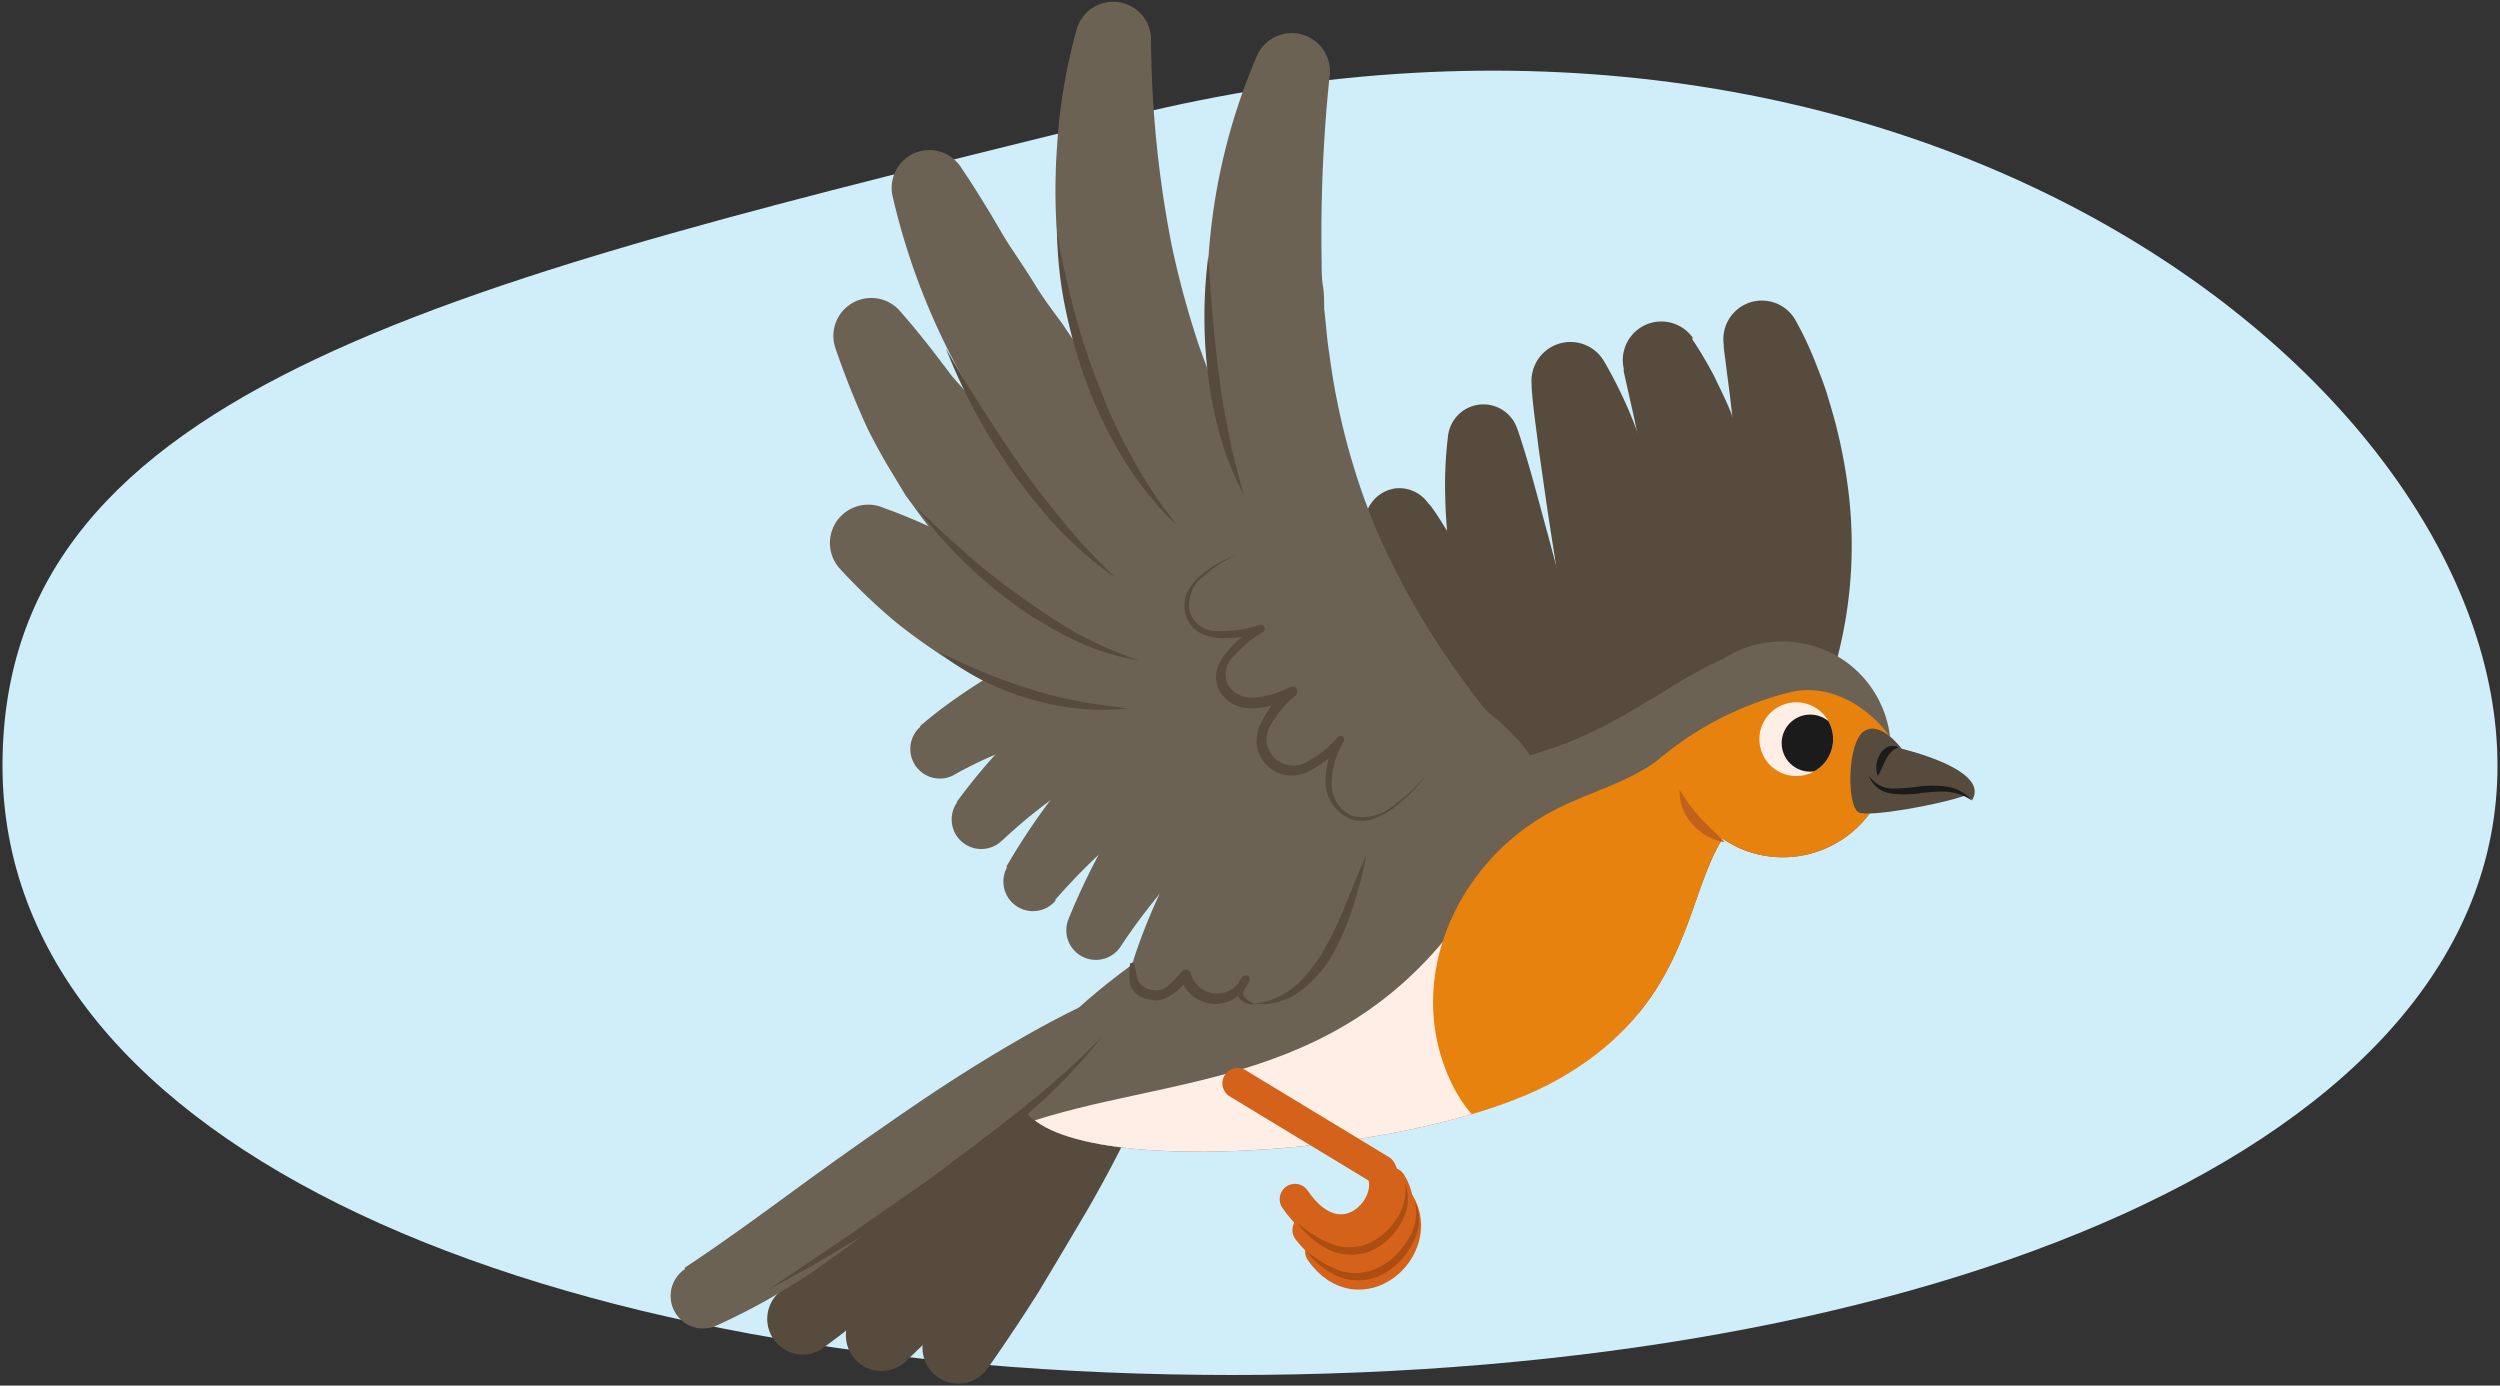 <svg xmlns="http://www.w3.org/2000/svg" xmlns:xlink="http://www.w3.org/1999/xlink" width="120" height="66.51" viewBox="0 0 120 66.51"><rect x="0" y="0" width="120" height="66.51" fill="#333333" stroke="none"/><defs><clipPath id="a"><path d="M87.65,31.24a5.16,5.16,0,0,0-4.92.38c-2.35,1-5,3.26-8.42,4.36-9,2.91-24.58,11.7-25.33,16.26s18.49,3.63,25.7-.37c6.41-3.56,6.16-8.67,8-11.61a5.85,5.85,0,0,0,.78.44,5.18,5.18,0,0,0,4.23-9.46Z" fill="#6c6254"/></clipPath><clipPath id="b"><circle cx="86.22" cy="35.48" r="1.77" fill="none"/></clipPath></defs><path d="M119.88,36.75C119.88,55.14,92.24,66,59.17,66S.12,55.14.12,36.75s22.09-23.26,54-31.16C91.67-3.71,119.88,18.37,119.88,36.75Z" fill="#cfeefa"/><path d="M45.91,38.51a29.21,29.21,0,0,1,2.72-3.2,24.94,24.94,0,0,1,3.21-2.81,18.3,18.3,0,0,1,3.94-2.22,12.93,12.93,0,0,1,4.94-.87h.07a2.89,2.89,0,0,1-.17,5.78,4.76,4.76,0,0,1-.56-.07,7.16,7.16,0,0,0-2.82,0,13.37,13.37,0,0,0-3.17,1.08A22.14,22.14,0,0,0,51,38a25.27,25.27,0,0,0-2.87,2.32l-.06.05a1.42,1.42,0,0,1-2.12-1.87Z" fill="#6c6254"/><path d="M48.3,41.61a31.41,31.41,0,0,1,2.27-3.4,32.65,32.65,0,0,1,2.69-3.12,24.85,24.85,0,0,1,3.31-2.74,16.71,16.71,0,0,1,4.19-2l.57-1.88c1.53-.47,2.6,2.25,3.07,3.77a2.88,2.88,0,0,1-1.9,3.61A2.71,2.71,0,0,1,62,36a11,11,0,0,0-3,.76,19.09,19.09,0,0,0-3,1.64A27.73,27.73,0,0,0,53.2,40.6a30.82,30.82,0,0,0-2.54,2.58l0,.06a1.42,1.42,0,0,1-2.31-1.63Z" fill="#6c6254"/><path d="M51.29,44.11A32.7,32.7,0,0,1,53,40.54a30.82,30.82,0,0,1,2.18-3.34A23.44,23.44,0,0,1,58,34.13a17.47,17.47,0,0,1,3.62-2.54,2.89,2.89,0,0,1,2.71,5.1,2.92,2.92,0,0,1-.53.21A13,13,0,0,0,61,38.11a20,20,0,0,0-2.65,2,28.43,28.43,0,0,0-2.42,2.48,29.81,29.81,0,0,0-2.1,2.78l-.05.08a1.42,1.42,0,0,1-2.5-1.31Z" fill="#6c6254"/><path d="M44.17,34.85a19.57,19.57,0,0,1,1.63-1.27c.55-.39,1.11-.76,1.69-1.11a25.39,25.39,0,0,1,3.65-1.83,21.62,21.62,0,0,1,4-1.22A20.22,20.22,0,0,1,59.53,29a2.89,2.89,0,1,1,0,5.77,2.24,2.24,0,0,1-.52,0l-.11,0a14.86,14.86,0,0,0-3.16-.33,16.68,16.68,0,0,0-3.34.34,22.57,22.57,0,0,0-3.35.93c-.55.21-1.1.43-1.64.67s-1.09.52-1.54.77l-.1.06a1.42,1.42,0,0,1-1.6-2.32Z" fill="#6c6254"/><path d="M37.35,62c1.14-.85,2.3-1.77,3.42-2.7S43,57.38,44.08,56.4a64.16,64.16,0,0,0,6-6.2h0a1.8,1.8,0,1,1,2.76,2.3v0A65,65,0,0,1,46.42,59Q44.72,60.53,43,62c-1.18.95-2.36,1.87-3.61,2.79a1.71,1.71,0,0,1-2-2.75Z" fill="#564b3d"/><path d="M41,63c1-1,2-2,3-3s1.9-2.1,2.81-3.18a59.31,59.31,0,0,0,5-6.75v0a1.8,1.8,0,0,1,3.06,1.91v0A63.42,63.42,0,0,1,49.44,59Q48,60.7,46.49,62.3c-1,1.07-2,2.1-3.12,3.14A1.71,1.71,0,0,1,41,63Z" fill="#564b3d"/><path d="M44.61,63.67c.79-1.14,1.57-2.35,2.31-3.55s1.46-2.43,2.15-3.66a60.93,60.93,0,0,0,3.61-7.58v0a1.8,1.8,0,0,1,3.37,1.29h0a62.64,62.64,0,0,1-3.91,8Q51,60.1,49.86,62c-.79,1.25-1.59,2.45-2.46,3.69a1.71,1.71,0,0,1-2.8-2Z" fill="#564b3d"/><path d="M49,52.24c-.75,4.56,18.49,3.63,25.7-.37s6-9.95,8.73-12.6,3.14-8.55.5-8S78.3,34.69,74.31,36C65.27,38.89,49.73,47.68,49,52.24Z" fill="#fff"/><circle cx="85.53" cy="35.97" r="5.18" fill="#fff"/><path d="M68.69,24.3c.43.6.85,1.31,1.26,2s.81,1.34,1.2,2c.79,1.33,1.56,2.67,2.36,4s1.65,2.57,2.53,3.81,1.85,2.4,2.79,3.62l.08.11a1.84,1.84,0,0,1-.33,2.59,1.86,1.86,0,0,1-2.12.1,20.62,20.62,0,0,1-4.07-3.37A27.07,27.07,0,0,1,69.18,35a26.08,26.08,0,0,1-2.39-4.6A22.83,22.83,0,0,1,66,27.92a15.09,15.09,0,0,1-.49-2.61A1.72,1.72,0,0,1,67,23.44a1.7,1.7,0,0,1,1.55.71Z" fill="#564b3d"/><path d="M81.2,16.24a19.21,19.21,0,0,1,1.09,1.84c.3.62.61,1.24.86,1.89a25.71,25.71,0,0,1,1.26,4,21.45,21.45,0,0,1,.24,8.65,16.24,16.24,0,0,1-1.45,4.33,15.5,15.5,0,0,1-1.19,2l-.72.91c-.23.3-.52.56-.78.85a14.72,14.72,0,0,1-3.6,2.69,17.69,17.69,0,0,1-4,1.56,1.84,1.84,0,0,1-1.43-3.36l.13-.07a22.69,22.69,0,0,0,2.9-1.9,13.1,13.1,0,0,0,1.25-1.08c.2-.18.37-.39.55-.58l.27-.3.24-.31a12.25,12.25,0,0,0,2.46-5.7,25.17,25.17,0,0,0,0-6.77c-.13-1.17-.34-2.34-.57-3.53-.13-.59-.24-1.19-.38-1.78l-.39-1.74,0-.15a1.85,1.85,0,0,1,3.34-1.44Z" fill="#564b3d"/><path d="M86.2,15.4a16.55,16.55,0,0,1,.89,1.87c.24.62.5,1.24.68,1.89a24.73,24.73,0,0,1,.89,3.94,21.42,21.42,0,0,1-.43,8.33,16.74,16.74,0,0,1-1.65,4.06,16.17,16.17,0,0,1-1.23,1.86A15.59,15.59,0,0,1,83.84,39a14.12,14.12,0,0,1-3.56,2.49,16.25,16.25,0,0,1-3.94,1.39A1.84,1.84,0,0,1,75,39.47l.13-.07A23.81,23.81,0,0,0,78,37.64c.44-.31.82-.67,1.23-1s.74-.73,1-1.13a13,13,0,0,0,2.67-5.42,26.23,26.23,0,0,0,.5-6.52c0-1.13-.12-2.28-.23-3.43-.07-.58-.13-1.17-.21-1.74l-.22-1.71,0-.15A1.85,1.85,0,0,1,86.2,15.4Z" fill="#564b3d"/><path d="M77,17.35a21.76,21.76,0,0,1,1.4,2.88c.39,1,.73,2,1,3a35.83,35.83,0,0,1,1.16,6.18,34.73,34.73,0,0,1,.09,6.37,25,25,0,0,1-1.32,6.31,1.85,1.85,0,0,1-3.6-.64v-.11c0-1.91,0-3.76-.07-5.65s-.3-3.76-.55-5.64-.56-3.78-.85-5.69l-.41-2.87c-.12-1-.27-1.95-.33-2.88v-.14A1.87,1.87,0,0,1,77,17.35Z" fill="#564b3d"/><path d="M72.86,20.66c.56,1.66,1,3.42,1.47,5.12l1.36,5.09c.47,1.69,1,3.34,1.57,5s1.22,3.22,1.86,4.86l0,.09A1.85,1.85,0,0,1,76,42.65a24.89,24.89,0,0,1-3.13-4.95c-.42-.87-.83-1.76-1.16-2.66l-.5-1.36-.43-1.38a33.88,33.88,0,0,1-1.2-5.62c-.11-.95-.19-1.9-.21-2.86a19.48,19.48,0,0,1,.14-2.93,1.71,1.71,0,0,1,3.31-.33Z" fill="#564b3d"/><path d="M87.65,31.24a5.16,5.16,0,0,0-4.92.38c-2.35,1-5,3.26-8.42,4.36-9,2.91-24.58,11.7-25.33,16.26s18.49,3.63,25.7-.37c6.41-3.56,6.16-8.67,8-11.61a5.85,5.85,0,0,0,.78.44,5.18,5.18,0,0,0,4.23-9.46Z" fill="#6c6254"/><g clip-path="url(#a)"><path d="M70.73,43.23C64.66,52.4,56.08,51.52,49,54c-6.32,2.16.48,12.09,6,8.41,6.78-4.5,15-6.22,21.78-10.72C82.32,48,74.4,37.69,70.73,43.23Z" fill="#ffeee5"/><path d="M94.62,43.55c.64-2.17-1-4.44-2.92-5.43a1.83,1.83,0,0,0,0-.33c-.28-2.56-3-5.17-5.7-4.58a15.65,15.65,0,0,0-6.49,3.33C78,37.61,76.36,38,74.74,38.82c-4.7,2.35-7.43,8.1-5.11,13.08,2.44,5.23,9,4.07,13.42,2.53C88.68,52.46,92.89,49.42,94.62,43.55Z" fill="#e8820e"/></g><path d="M32.87,60.85c1.74-1.15,3.51-2.44,5.3-3.75s3.63-2.61,5.5-3.89,3.81-2.51,5.82-3.64a43.07,43.07,0,0,1,6.28-2.9.93.93,0,0,1,1.18.57.91.91,0,0,1-.41,1.1h0C54.62,49.45,52.79,50.67,51,52s-3.55,2.63-5.31,4-3.51,2.78-5.37,4.11a31.24,31.24,0,0,1-6,3.55,1.56,1.56,0,0,1-1.45-2.74Z" fill="#6c6254"/><path d="M69.59,37.52l.14,0,.07,0,.45-.15c.27-.09.54-.2.8-.31a16.18,16.18,0,0,1,1.76-.65,2.28,2.28,0,0,1,.51-.09c-.19-.2-.44-.45-.65-.69s-.5-.55-.74-.84c-.48-.57-1-1.14-1.4-1.74a35,35,0,0,1-2.47-3.7,36,36,0,0,1-2-3.93A33.11,33.11,0,0,1,63.81,17c-.12-.72-.16-1.45-.25-2.18,0-.36,0-.73-.06-1.1s-.06-.73-.06-1.1a73.42,73.42,0,0,1,.39-9.06v0a1.83,1.83,0,0,0-3.49-.9A29.4,29.4,0,0,0,58,12.47c-.07.86-.06,1.73-.06,2.6s.08,1.74.2,2.6a28.92,28.92,0,0,0,1.06,5.12,29,29,0,0,0,1.89,4.87,30.53,30.53,0,0,0,2.69,4.46A28.48,28.48,0,0,0,67.16,36a23,23,0,0,0,1.89,1.67A3.09,3.09,0,0,1,69.59,37.52Z" fill="#6c6254"/><path d="M69.33,34.8a2.2,2.2,0,0,1,.38-.24C69.15,34,68.59,33.5,68.06,33a49,49,0,0,1-3.34-3.74A44.67,44.67,0,0,1,59.37,21a43.86,43.86,0,0,1-1.85-4.5,44.28,44.28,0,0,1-1.27-4.68,53,53,0,0,1-1-9.86V1.84a1.82,1.82,0,0,0-3.57-.43A27,27,0,0,0,50.74,7a30.11,30.11,0,0,0,.13,5.69,31.7,31.7,0,0,0,1.22,5.59,36.22,36.22,0,0,0,5.18,10.1,38.38,38.38,0,0,0,3.63,4.3,38.74,38.74,0,0,0,4.17,3.72c.73.56,1.49,1.11,2.27,1.61.42.27.88,0,1.36-.31A2.24,2.24,0,0,1,69.33,34.8Z" fill="#6c6254"/><path d="M68.08,37.27a23.83,23.83,0,0,1-2.32-.94c-.75-.33-1.45-.72-2.17-1.09a45,45,0,0,1-4.12-2.57,45.69,45.69,0,0,1-7.3-6.39l-.83-.89-.78-.94c-.52-.63-1-1.25-1.53-1.9a37.75,37.75,0,0,1-2.64-4.11,32.9,32.9,0,0,1-3.54-9,1.82,1.82,0,0,1,1.34-2.19A1.84,1.84,0,0,1,46.11,8l.09.14c.43.63.82,1.27,1.21,1.9s.74,1.29,1.15,1.9.82,1.23,1.2,1.85S50.6,15,51,15.55c.8,1.23,1.72,2.36,2.58,3.53.43.59.92,1.13,1.37,1.7l.69.85.74.81c1,1.11,2,2.15,3,3.2L61,27.15c.53.51,1.09,1,1.64,1.48l1.68,1.43L66,31.44c.59.44,1.18.89,1.78,1.32S69,33.62,69.58,34l.13.09a1.8,1.8,0,0,1-1.63,3.18Z" fill="#6c6254"/><path d="M66.57,34.41l-.63.14c-.2.05-.38.07-.56.11a11,11,0,0,1-1.12.13,10.32,10.32,0,0,1-1.11.06c-.37,0-.74,0-1.11,0a16.39,16.39,0,0,1-2.2-.22c-.36-.06-.73-.11-1.09-.19s-.71-.18-1.07-.27a24.17,24.17,0,0,1-7.88-3.84L48.09,29c-.56-.46-1-1-1.56-1.5a26.7,26.7,0,0,1-2.74-3.29l-.32-.43-.27-.45-.55-.91c-.36-.6-.69-1.22-1-1.83a41.25,41.25,0,0,1-1.55-3.88,1.82,1.82,0,0,1,3.08-1.8l.12.14c.88,1,1.64,2,2.39,3,.42.47.83.94,1.22,1.42s.75,1,1.19,1.4c.86.86,1.6,1.83,2.51,2.61.43.41.84.85,1.29,1.23l1.37,1.13a25.48,25.48,0,0,0,6,3.51c.27.11.54.21.81.33s.55.18.83.27c.56.2,1.12.32,1.69.47a8.77,8.77,0,0,0,.86.18c.29.06.58.12.86.15s.58.08.86.11a3.13,3.13,0,0,0,.42,0,2.6,2.6,0,0,1,.36,0l.58.14a1.76,1.76,0,0,1,0,3.41Z" fill="#6c6254"/><polygon points="69.29 35.02 70.19 38.89 58.76 44.33 64.9 35.95 69.29 35.02" fill="#6c6254"/><path d="M67,34.28a9.57,9.57,0,0,1-1,.48c-.31.14-.61.23-.92.34a13.47,13.47,0,0,1-1.84.48,19.52,19.52,0,0,1-3.72.35,24.62,24.62,0,0,1-7.22-1.16,28.2,28.2,0,0,1-6.52-2.93c-1-.64-2-1.34-2.87-2.05a29.16,29.16,0,0,1-2.54-2.43,1.84,1.84,0,0,1,2-3l.13.05a25.93,25.93,0,0,1,3,1.3c1,.4,1.94.85,2.89,1.29l1.43.62.7.32.72.28c.47.19.95.38,1.42.59s1,.32,1.43.5a33.47,33.47,0,0,0,5.81,1.48c.49,0,1,.14,1.47.17s1,.08,1.46.09,1,0,1.45,0c.24,0,.49,0,.71-.05l.34,0c.08,0,.24,0,.25,0l1.65,2.49a.58.58,0,0,1-.16.79Z" fill="#6c6254"/><path d="M89.23,39c.49.23,3.91-.38,5.11-.82l.32.23c.91-1.48-3.38-2.47-3.38-2.47s-1-1.38-1.81-.84S88.63,38.72,89.23,39Z" fill="#564b3d"/><path d="M89.7,37.21a1.36,1.36,0,0,0,1.06.64,9.8,9.8,0,0,0,1.3-.09,5,5,0,0,1,1.39,0,1.87,1.87,0,0,1,1.2.67A2.34,2.34,0,0,0,93.42,38a8.43,8.43,0,0,0-1.32.08,4.63,4.63,0,0,1-1.39,0A1.31,1.31,0,0,1,89.7,37.21Z" fill="#1b1b1b"/><path d="M61.19,33.13c-.81.56-1.15,2.63,0,3.34,1.52.92,2.52-1.08,3.29-2.06-2.37,4.3,1,7.14,3.84,3,.62-.88,3.74,2.37,4.83,1.74C77.65,36.61,63.37,27.29,61.19,33.13Z" fill="#6c6254"/><path d="M91.13,35.88a.9.9,0,0,0-.37.23,1.81,1.81,0,0,0-.22.32c-.14.24-.23.53-.41.82a1.23,1.23,0,0,1,.09-1,.84.84,0,0,1,.38-.39A.55.55,0,0,1,91.13,35.88Z" fill="#1b1b1b"/><path d="M58,12.28c.12,2,.27,3.88.52,5.79.12,1,.29,1.91.48,2.86s.43,1.88.7,2.82A14.19,14.19,0,0,1,58.59,21,20.43,20.43,0,0,1,58,18.14,23,23,0,0,1,58,12.28Z" fill="#564b3d"/><path d="M50.74,11.12c.11.63.21,1.26.36,1.89s.28,1.24.45,1.86a30,30,0,0,0,1.19,3.62A24.74,24.74,0,0,0,54.36,22l.47.83.52.8c.32.55.75,1,1.11,1.57a16,16,0,0,1-2.43-3,20.47,20.47,0,0,1-1.74-3.47A24.31,24.31,0,0,1,51.18,15,19.24,19.24,0,0,1,50.74,11.12Z" fill="#564b3d"/><path d="M45.4,16.72c.57,1,1.18,2,1.78,2.94s1.24,1.91,1.9,2.84,1.36,1.82,2.09,2.7,1.51,1.7,2.34,2.5a17,17,0,0,1-2.63-2.24,25.59,25.59,0,0,1-2.19-2.68A27.8,27.8,0,0,1,45.4,16.72Z" fill="#564b3d"/><path d="M44,24.37c.78.77,1.59,1.5,2.4,2.22S48.1,28,49,28.64A28.17,28.17,0,0,0,51.7,30.4a19.37,19.37,0,0,0,3,1.31,11.55,11.55,0,0,1-3.16-1A19.11,19.11,0,0,1,48.68,29,22,22,0,0,1,44,24.37Z" fill="#564b3d"/><path d="M45.07,31.28c.72.37,1.44.7,2.17,1s1.47.57,2.22.8a20.16,20.16,0,0,0,2.29.57c.78.16,1.56.25,2.37.35a10.31,10.31,0,0,1-2.42,0,11.31,11.31,0,0,1-2.38-.49A11.81,11.81,0,0,1,45.07,31.28Z" fill="#564b3d"/><path d="M60.15,48.18a3.72,3.72,0,0,0,2.12-.94,7.16,7.16,0,0,0,1.4-1.86C64.44,44,64.93,42.46,65.6,41A21,21,0,0,1,65,43.34a12.13,12.13,0,0,1-.93,2.28,6.09,6.09,0,0,1-1.59,1.91A3.18,3.18,0,0,1,60.15,48.18Z" fill="#564b3d"/><path d="M52.92,49.73a26.77,26.77,0,0,1-3.49,3.65c-1.26,1.13-2.59,2.16-3.94,3.17s-2.77,1.93-4.19,2.83l-2.17,1.29c-.74.41-1.47.82-2.21,1.21l4.17-2.82c1.38-1,2.77-1.89,4.11-2.9s2.68-2,4-3.06c.66-.53,1.29-1.07,1.92-1.63S52.34,50.34,52.92,49.73Z" fill="#564b3d"/><path d="M82.79,40.42a2.48,2.48,0,0,1-1.54-.85,2.24,2.24,0,0,1-.63-1.64c.18.24.31.48.48.69a7.79,7.79,0,0,0,.51.63C82,39.65,82.36,40,82.79,40.42Z" fill="#c0621c"/><g clip-path="url(#b)"><circle cx="86.22" cy="35.48" r="1.77" fill="#ffeee5"/><circle cx="86.89" cy="35.67" r="1.37" fill="#1b1b1b"/></g><path d="M62.16,57.56c2.22,3.26,5,.29,4.13-1.39L59.41,52" fill="none" stroke="#d4621a" stroke-linecap="round" stroke-linejoin="round" stroke-width="1.47"/><path d="M66.77,56.77c1.39,2.18-2,5-4,2.27" fill="none" stroke="#d4621a" stroke-linecap="round" stroke-linejoin="round" stroke-width="1.47"/><path d="M67.18,57.76c1.29,2.17-1.91,5-3.8,2.31" fill="none" stroke="#d4621a" stroke-linecap="round" stroke-linejoin="round" stroke-width="1.47"/><path d="M62.28,58.7a5.58,5.58,0,0,0,1.61,1,2.38,2.38,0,0,0,1.76,0A3,3,0,0,0,67,58.55a2.45,2.45,0,0,0,.44-1.78,2.18,2.18,0,0,1-.19,1.92,3.08,3.08,0,0,1-1.48,1.37,2.55,2.55,0,0,1-2-.08A4.15,4.15,0,0,1,62.28,58.7Z" fill="#ad4e11"/><path d="M67.93,57.69a2.21,2.21,0,0,1-.13,2,3.34,3.34,0,0,1-1.46,1.49,2.58,2.58,0,0,1-2.09.1A4,4,0,0,1,62.66,60a5.16,5.16,0,0,0,1.68,1,2.46,2.46,0,0,0,1.83-.16,3.42,3.42,0,0,0,1.38-1.29A2.42,2.42,0,0,0,67.93,57.69Z" fill="#ad4e11"/><path d="M54.43,46a28.92,28.92,0,0,1,1.5-3.66,30.67,30.67,0,0,1,2-3.46,23.61,23.61,0,0,1,2.62-3.21A17.15,17.15,0,0,1,64,32.91h0a2.88,2.88,0,1,1,2.91,5,2.63,2.63,0,0,1-.51.24,11.62,11.62,0,0,0-2.67,1.32,17.42,17.42,0,0,0-2.53,2.09A27.18,27.18,0,0,0,59,44.14,26.32,26.32,0,0,0,57.05,47l0,.07A1.42,1.42,0,0,1,54.43,46Z" fill="#6c6254"/><path d="M68.5,37.14A7.7,7.7,0,0,1,67,38.7a4.1,4.1,0,0,1-.95.56,1.78,1.78,0,0,1-1.12.09,1.94,1.94,0,0,1-1.3-1.77,4.45,4.45,0,0,1,.54-2.17l.32.22A5,5,0,0,1,62.89,37a2,2,0,0,1-1.07.22,1.58,1.58,0,0,1-1-.48,1.65,1.65,0,0,1-.5-1,2,2,0,0,1,.23-1.08A5.08,5.08,0,0,1,61.87,33l.27.41A4.91,4.91,0,0,1,60.3,34a2.16,2.16,0,0,1-1-.15,1.64,1.64,0,0,1-.77-.7,1.35,1.35,0,0,1-.1-1.06,2.35,2.35,0,0,1,.51-.85A5.63,5.63,0,0,1,60.43,30l.15.35a6,6,0,0,1-2.06.28,2.23,2.23,0,0,1-1-.3,1.37,1.37,0,0,1-.62-.89A1.55,1.55,0,0,1,57,28.4a2.57,2.57,0,0,1,.66-.8,5.91,5.91,0,0,1,1.78-1,6,6,0,0,0-1.68,1.07,1.69,1.69,0,0,0-.65,1.69,1.35,1.35,0,0,0,1.42.93A5.73,5.73,0,0,0,60.46,30a.19.19,0,0,1,.24.12.19.19,0,0,1-.08.22h0a5.76,5.76,0,0,0-1.35,1.1,1.22,1.22,0,0,0-.34,1.42,1.33,1.33,0,0,0,1.35.61A4.57,4.57,0,0,0,61.9,33a.24.24,0,0,1,.27.4A5,5,0,0,0,61,34.8a1.25,1.25,0,0,0,.16,1.57,1.29,1.29,0,0,0,1.58.19,5,5,0,0,0,1.47-1.17h0a.18.18,0,0,1,.27,0,.2.2,0,0,1,0,.24,4,4,0,0,0-.56,2,1.79,1.79,0,0,0,.28.94,1.59,1.59,0,0,0,.77.61,2.34,2.34,0,0,0,1.93-.52A8.73,8.73,0,0,0,68.5,37.14Z" fill="#564b3d"/><path d="M54.38,46.18c.17.32.15.71.27.94a1,1,0,0,0,1.42.21c.22-.18.42-.46.67-.71a.25.25,0,0,1,.41.07,1.31,1.31,0,0,0,2.47.22l.32.25a.81.81,0,0,0-.26.54c0,.18.24.34.48.45,0,0,0,.07,0,.06a.77.77,0,0,1-.75-.43c-.14-.28.15-1.16.53-.92a.21.21,0,0,1,0,.27,1.74,1.74,0,0,1-3.28-.23l.41.08c-.43.49-1.11,1.22-1.88,1a1.15,1.15,0,0,1-.94-.69,3.34,3.34,0,0,1,0-1.06,0,0,0,0,1,.07,0Z" fill="#564b3d"/></svg>